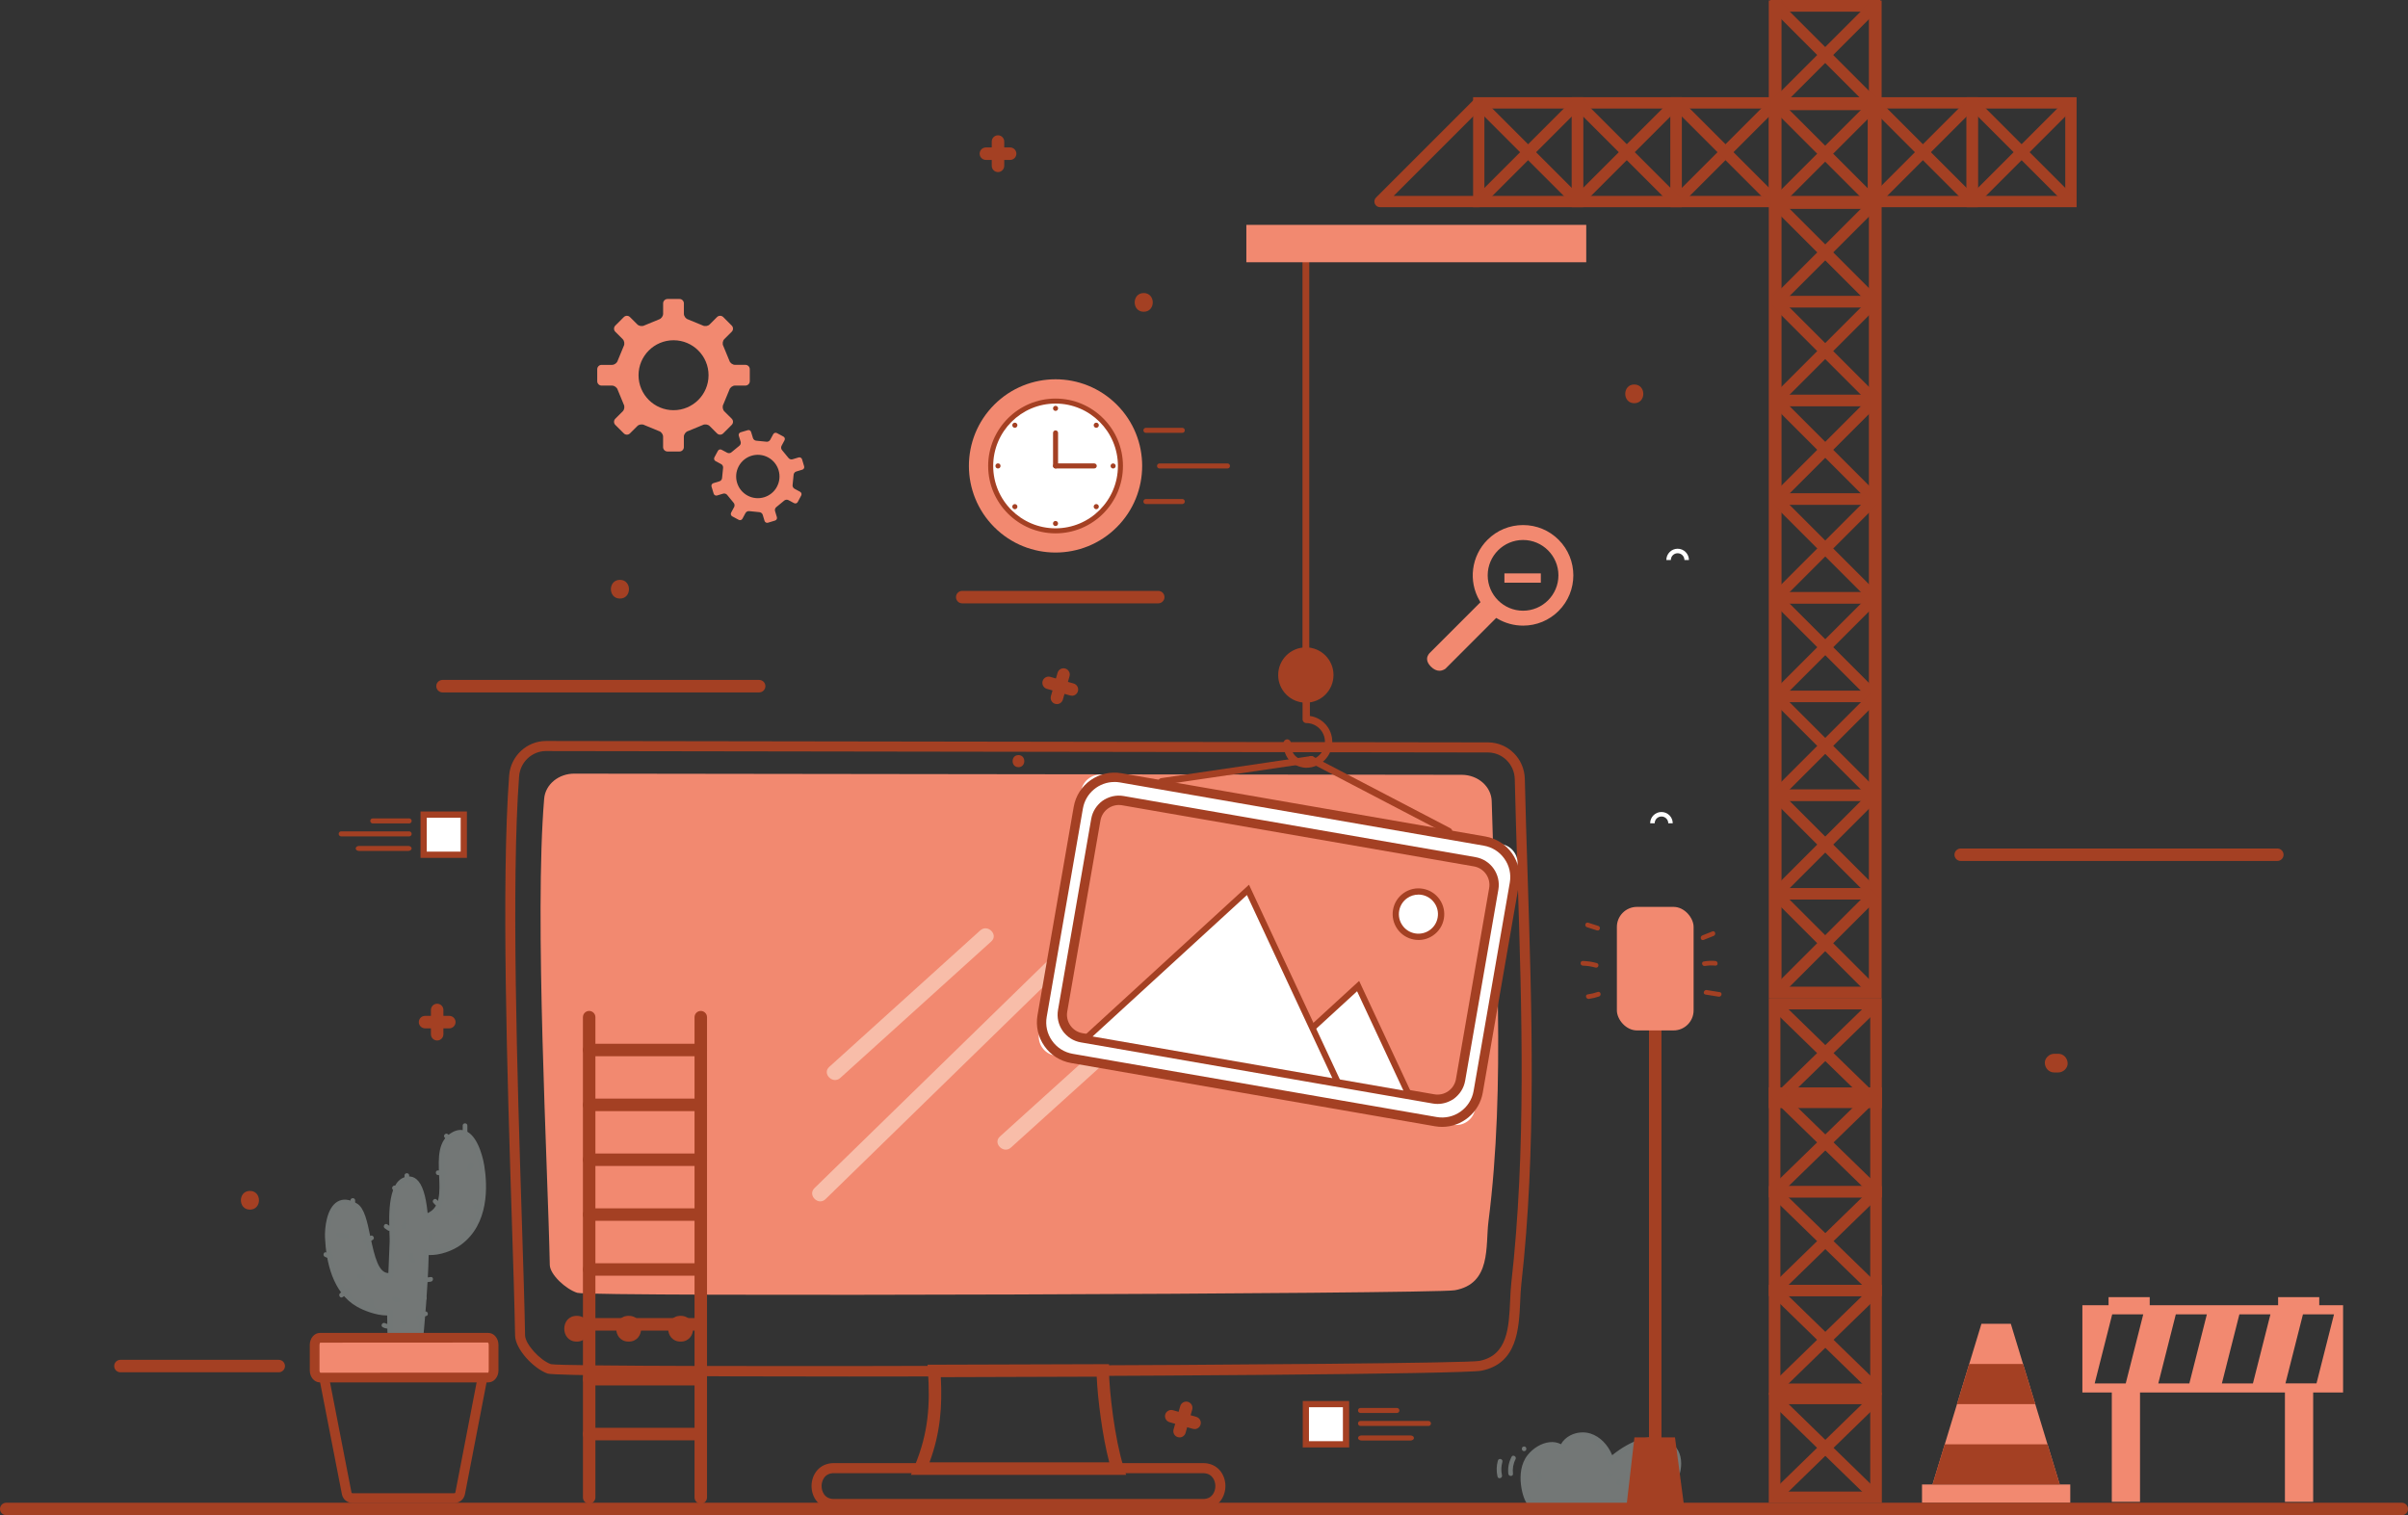 <?xml version="1.0" encoding="UTF-8"?>
<svg id="Layer_1" data-name="Layer 1" xmlns="http://www.w3.org/2000/svg" viewBox="0 0 737.44 464.06">
  <rect x="0" y="0" width="737.44" height="464.06" fill="#333333" stroke="none"/>
  <defs>
    <style>
      .cls-1 {
        fill: #727776;
      }

      .cls-1, .cls-2, .cls-3, .cls-4, .cls-5, .cls-6, .cls-7 {
        stroke-width: 0px;
      }

      .cls-2 {
        fill: #f8bda9;
      }

      .cls-3 {
        fill-rule: evenodd;
      }

      .cls-3, .cls-7 {
        fill: #f28970;
      }

      .cls-4 {
        fill: #fff;
      }

      .cls-5 {
        fill: #737776;
      }

      .cls-6 {
        fill: #a44023;
      }
    </style>
  </defs>
  <g>
    <g>
      <path class="cls-5" d="m493.31,447.29c-.99-3.25-3.27-6.29-6.5-7.33s-7.33.54-8.34,3.78c-2.97-2.48-7.53-.51-9.92,2.54-3.86,4.93-.88,13.01-.23,13.53.7.57,2.58.47,2.58.47l28.92-.16s5.31-.39,7.75-1.36c4.93-1.96,8.28-10.44,5.11-14.7-2.16-2.9-6.43-3.51-9.87-2.41s-6.79,3.25-9.5,5.64"/>
      <path class="cls-1" d="m470.49,461.24c-.73,0-2.04-.1-2.78-.69-1.13-.92-4.02-9.63.08-14.86,1.73-2.2,4.31-3.73,6.75-3.99,1.27-.15,2.46.08,3.5.62.62-1.12,1.6-2.05,2.85-2.7,1.9-.99,4.22-1.2,6.2-.56,2.88.92,5.29,3.35,6.64,6.62,2.82-2.28,5.89-4.02,8.77-4.94,3.45-1.1,8.35-.71,10.93,2.75,1.49,2,1.83,4.94.94,8.09-1.06,3.76-3.6,6.92-6.46,8.06-2.56,1.02-7.82,1.41-8.04,1.43l-28.98.16c-.1,0-.24.01-.42.01Zm4.8-17.67c-.18,0-.36,0-.54.03-1.91.2-4.05,1.49-5.45,3.27-3.39,4.33-.86,11.55-.3,12.28.13.09,1.08.22,1.85.18l28.96-.16s5.12-.38,7.41-1.3c2.3-.91,4.44-3.65,5.33-6.81.73-2.57.5-4.91-.63-6.43-2.02-2.72-5.99-2.98-8.82-2.07-3.01.96-6.26,2.9-9.16,5.45-.24.22-.58.29-.89.2-.31-.09-.56-.33-.65-.64-1.02-3.34-3.22-5.84-5.88-6.7-1.5-.48-3.27-.32-4.74.44-1.2.62-2.05,1.59-2.4,2.71-.1.3-.34.54-.64.63-.3.09-.64.02-.88-.18-.72-.6-1.58-.9-2.57-.9Z"/>
    </g>
    <path class="cls-1" d="m462.9,446.19c-.83,1.61-1.18,3.36-.99,5.16.1.91,1.53.92,1.43,0-.17-1.56.07-3.04.79-4.44.42-.82-.82-1.54-1.24-.72h0Z"/>
    <path class="cls-1" d="m458.72,447.34c-.45,1.62-.48,3.24-.12,4.88.2.9,1.58.52,1.38-.38-.31-1.39-.26-2.75.12-4.12.25-.89-1.13-1.27-1.38-.38h0Z"/>
    <path class="cls-1" d="m466.75,444.44c.92,0,.92-1.43,0-1.43s-.92,1.43,0,1.43h0Z"/>
    <path class="cls-1" d="m470.81,451.36v1.27c0,.92,1.43.92,1.43,0v-1.27c0-.92-1.43-.92-1.43,0h0Z"/>
    <path class="cls-1" d="m495,453.59v.64c0,.92,1.43.92,1.43,0v-.64c0-.92-1.43-.92-1.43,0h0Z"/>
    <path class="cls-1" d="m492.35,451.86l.32.32c.65.65,1.67-.36,1.01-1.01l-.32-.32c-.65-.65-1.67.36-1.01,1.01h0Z"/>
  </g>
  <path class="cls-6" d="m85.36,420.29h-48.48c-1.05,0-1.91-.85-1.91-1.91s.86-1.91,1.91-1.91h48.48c1.05,0,1.91.85,1.91,1.91s-.86,1.91-1.91,1.91Z"/>
  <path class="cls-4" d="m512.28,252.15h-1.38c0-1.15-.93-2.08-2.08-2.08s-2.08.93-2.08,2.08h-1.39c0-1.91,1.55-3.46,3.46-3.46s3.46,1.55,3.46,3.46Z"/>
  <path class="cls-4" d="m517.23,171.52h-1.38c0-1.15-.93-2.08-2.08-2.08s-2.08.93-2.08,2.08h-1.38c0-1.91,1.55-3.46,3.46-3.46s3.46,1.55,3.46,3.46Z"/>
  <path class="cls-6" d="m344.86,451.7h-65.9l1.12-2.65c4.32-10.25,4.77-19.03,4.11-29.05l-.13-2.03,55.56-.17v1.9c.06,6.48,1.81,21.2,4.45,29.51l.79,2.49Zm-60.21-3.82h55.06c-2.12-8.02-3.56-19.6-3.85-26.25l-47.74.15c.45,8.89-.09,16.98-3.47,26.11Z"/>
  <path class="cls-6" d="m260.02,421.59c-50.03,0-90.55-.27-92.33-.91-4.28-1.53-9.88-7.46-9.95-11.67-.16-9.12-.55-21.53-1.01-35.91-1.37-43.34-3.25-102.7-.81-135.55.44-5.98,5.39-10.61,11.3-10.61h.19l288.43.43c6.1.1,10.99,5.03,11.13,11.21.22,9.59.53,19.4.85,29.34,1.32,41.61,2.68,84.64-1.92,125.34-.18,1.6-.26,3.38-.34,5.21-.39,8.54-.87,19.16-11.88,21.33-5.38,1.06-112.12,1.79-193.64,1.79Zm-92.79-191.57c-4.33,0-7.93,3.39-8.26,7.77-2.42,32.69-.55,91.95.82,135.23.46,14.39.85,26.81,1.01,35.95.05,2.66,4.49,7.61,7.92,8.83,6.14,1.25,277.3.33,284.35-1,8.64-1.71,9.03-10.22,9.4-18.46.09-1.91.17-3.75.36-5.42,4.58-40.47,3.22-83.39,1.91-124.89-.31-9.95-.63-19.76-.85-29.36-.1-4.52-3.66-8.13-8.11-8.21l-288.41-.43h-.14Z"/>
  <path class="cls-3" d="m447.76,237.3l-271.75-.36c-4.89-.07-8.99,3.28-9.36,7.66-3.05,36.37,1.11,112.26,1.72,142.8.06,2.98,4.92,7.44,8.42,8.55,4.12,1.3,262.37.32,268.68-.78,11.34-1.98,9.41-13.59,10.36-21.02,5.38-42.01,2.07-87.67,1-128.76-.12-4.45-4.12-8.02-9.07-8.09Z"/>
  <path class="cls-6" d="m368.44,462.15h-113.07c-4.49,0-6.84-3.53-6.84-7.02s2.35-7.03,6.84-7.03h113.07c4.49,0,6.84,3.53,6.84,7.02s-2.35,7.03-6.84,7.03Zm-113.07-10.97c-2.97,0-3.76,2.49-3.76,3.96s.79,3.95,3.76,3.95h113.07c2.97,0,3.76-2.49,3.76-3.95s-.79-3.95-3.76-3.95h-113.07Z"/>
  <g>
    <path class="cls-6" d="m176.62,410.89c5.08,0,5.09-7.89,0-7.89s-5.09,7.89,0,7.89h0Z"/>
    <path class="cls-6" d="m192.53,410.89c5.08,0,5.09-7.89,0-7.89s-5.09,7.89,0,7.89h0Z"/>
    <path class="cls-6" d="m208.44,410.89c5.08,0,5.09-7.89,0-7.89s-5.09,7.89,0,7.89h0Z"/>
  </g>
  <path class="cls-6" d="m311.9,234.96c2.38,0,2.39-3.7,0-3.7s-2.39,3.7,0,3.7h0Z"/>
  <g>
    <polygon class="cls-7" points="630.79 454.65 591.83 454.65 606.81 405.43 615.8 405.43 630.79 454.65"/>
    <rect class="cls-7" x="588.61" y="454.65" width="45.4" height="5.62"/>
    <polygon class="cls-6" points="595.57 442.35 591.83 454.65 630.79 454.65 627.04 442.35 595.57 442.35"/>
    <polygon class="cls-6" points="599.32 430.04 623.3 430.04 619.55 417.74 603.07 417.74 599.32 430.04"/>
  </g>
  <path class="cls-7" d="m646.72,459.96h8.65v-33.48h44.38v33.48h8.65v-33.48h9.16v-26.73h-7.3v-2.47h-12.6v2.47h-39.32v-2.47h-12.6v2.47h-8.02v26.73h9.01v33.48Zm68.03-57.41v.11l-5.33,21.03h-9.51l5.36-21.15h9.48Zm-24.8,21.15h-9.51l5.36-21.15h9.51l-5.36,21.15Zm-19.47,0h-9.51l5.36-21.15h9.51l-5.36,21.15Zm-23.63-21.15h9.51l-5.36,21.15h-9.51l5.36-21.15Z"/>
  <g>
    <path class="cls-7" d="m221.49,132.72l2.59-2.59c.53-.52.53-1.38,0-1.9l-2.26-2.25c-.52-.53-.66-1.48-.3-2.13l1.84-4.46c.21-.71.99-1.3,1.73-1.3h3.19c.74,0,1.34-.6,1.34-1.34v-3.67c0-.74-.6-1.34-1.34-1.34h-3.19c-.74,0-1.52-.58-1.73-1.29l-1.84-4.46c-.36-.65-.22-1.61.3-2.13l2.26-2.25c.53-.53.53-1.38,0-1.9l-2.59-2.6c-.52-.52-1.38-.52-1.9,0l-2.26,2.26c-.52.52-1.48.66-2.13.31l-4.47-1.84c-.71-.21-1.29-.98-1.29-1.73v-3.19c0-.74-.6-1.35-1.34-1.35h-3.67c-.74,0-1.35.61-1.35,1.35v3.19c0,.74-.58,1.52-1.29,1.73l-4.47,1.84c-.65.35-1.61.21-2.13-.31l-2.26-2.25c-.52-.53-1.37-.53-1.89,0l-2.6,2.6c-.53.52-.53,1.37,0,1.9l2.26,2.25c.52.53.66,1.48.31,2.13l-1.84,4.46c-.21.71-.99,1.29-1.73,1.29h-3.2c-.74,0-1.34.6-1.34,1.34v3.67c0,.73.6,1.34,1.34,1.34h3.2c.74,0,1.52.58,1.73,1.3l1.84,4.46c.36.65.22,1.6-.31,2.13l-2.26,2.25c-.53.53-.53,1.38,0,1.9l2.6,2.59c.52.53,1.37.53,1.89,0l2.26-2.25c.52-.52,1.48-.66,2.13-.3l4.46,1.84c.71.2,1.29.98,1.29,1.72v3.2c0,.73.6,1.34,1.35,1.34h3.67c.74,0,1.34-.61,1.34-1.34v-3.2c0-.74.58-1.52,1.29-1.72l4.47-1.84c.65-.36,1.6-.22,2.13.3l2.26,2.25c.52.53,1.37.53,1.9,0Zm-15.22-7.09c-5.92,0-10.72-4.8-10.72-10.71s4.8-10.71,10.72-10.71,10.72,4.8,10.72,10.71-4.8,10.71-10.72,10.71Z"/>
    <path class="cls-7" d="m246.27,142.84l-.65-2.18c-.13-.44-.6-.69-1.04-.56l-1.89.57c-.44.13-1.01-.07-1.26-.46l-1.9-2.31c-.32-.32-.41-.92-.2-1.32l.93-1.74c.22-.41.06-.91-.33-1.13l-2-1.07c-.4-.22-.91-.06-1.13.34l-.94,1.74c-.21.4-.76.66-1.21.56l-2.98-.3c-.45,0-.94-.35-1.07-.79l-.58-1.89c-.13-.44-.6-.69-1.03-.55l-2.18.65c-.45.14-.69.6-.56,1.04l.58,1.89c.13.44-.08,1-.47,1.25l-2.31,1.9c-.32.33-.91.41-1.32.19l-1.75-.93c-.4-.22-.91-.07-1.12.34l-1.08,2c-.21.41-.06.92.34,1.13l1.75.94c.41.21.66.76.57,1.2l-.3,2.98c0,.46-.35.95-.79,1.07l-1.89.58c-.44.13-.69.6-.56,1.04l.66,2.17c.13.44.6.69,1.04.56l1.89-.57c.44-.13,1,.08,1.25.46l1.9,2.31c.32.32.41.92.2,1.32l-.94,1.74c-.21.4-.06.91.34,1.13l2,1.07c.4.22.91.06,1.13-.34l.94-1.75c.21-.41.76-.66,1.21-.57l2.97.3c.46,0,.95.35,1.08.79l.57,1.89c.13.44.6.69,1.04.56l2.18-.66c.44-.13.69-.6.56-1.03l-.57-1.89c-.14-.44.07-1.01.45-1.25l2.31-1.9c.32-.33.92-.41,1.32-.2l1.74.93c.41.22.92.07,1.13-.34l1.07-2c.22-.4.06-.91-.34-1.13l-1.74-.94c-.4-.22-.66-.76-.56-1.2l.3-2.99c0-.45.35-.94.79-1.07l1.89-.57c.44-.13.69-.6.55-1.04Zm-8.33,6.23c-1.73,3.24-5.76,4.45-8.99,2.72-3.23-1.73-4.45-5.76-2.72-8.99,1.73-3.24,5.76-4.45,8.99-2.72,3.23,1.74,4.45,5.76,2.71,8.99Z"/>
  </g>
  <path class="cls-6" d="m354.71,184.79h-60.03c-1.05,0-1.91-.85-1.91-1.91s.86-1.91,1.91-1.91h60.03c1.05,0,1.91.85,1.91,1.91s-.86,1.91-1.91,1.91Z"/>
  <path class="cls-6" d="m232.49,212.06h-96.97c-1.05,0-1.91-.86-1.91-1.91s.86-1.91,1.91-1.91h96.97c1.05,0,1.91.86,1.91,1.91s-.85,1.91-1.91,1.91Z"/>
  <path class="cls-6" d="m697.42,263.69h-96.96c-1.06,0-1.91-.86-1.91-1.91s.85-1.91,1.91-1.91h96.96c1.06,0,1.91.86,1.91,1.91s-.85,1.91-1.91,1.91Z"/>
  <path class="cls-6" d="m735.53,464.06H1.91c-1.05,0-1.91-.85-1.91-1.91s.85-1.91,1.91-1.91h733.63c1.06,0,1.91.85,1.91,1.91s-.85,1.91-1.91,1.91Z"/>
  <g>
    <path class="cls-7" d="m466.43,160.81c-4.11,0-7.98,1.6-10.89,4.51-4.96,4.96-5.95,12.65-2.4,18.69l.25.43-15.59,15.59s-.76.74-.77,1.77c0,.78.39,1.58,1.18,2.37.84.84,1.72,1.26,2.61,1.26,1.07,0,1.83-.62,1.84-.62l15.55-15.56.43.25c2.35,1.38,5.05,2.11,7.8,2.11,4.11,0,7.98-1.6,10.89-4.51,6-6.01,6-15.78,0-21.78-2.91-2.91-6.78-4.51-10.89-4.51Zm0,26.23c-5.97,0-10.83-4.86-10.83-10.83,0-5.97,4.86-10.83,10.83-10.83h0c5.97,0,10.83,4.86,10.83,10.83s-4.86,10.83-10.83,10.83Z"/>
    <path class="cls-7" d="m460.72,178.46h11.15v-2.85h-11.15v2.85Z"/>
  </g>
  <g>
    <path class="cls-6" d="m180.43,460.52c-1.05,0-1.91-.85-1.91-1.91v-147.08c0-1.05.85-1.91,1.91-1.91s1.91.86,1.91,1.91v147.08c0,1.06-.85,1.91-1.91,1.91Z"/>
    <path class="cls-6" d="m214.61,460.52c-1.05,0-1.91-.85-1.91-1.91v-147.08c0-1.05.86-1.91,1.91-1.91s1.91.86,1.91,1.91v147.08c0,1.06-.86,1.91-1.91,1.91Z"/>
    <path class="cls-6" d="m214.61,323.49h-34.18c-1.05,0-1.91-.86-1.91-1.91s.85-1.91,1.91-1.91h34.18c1.05,0,1.91.86,1.91,1.91s-.86,1.91-1.91,1.91Z"/>
    <path class="cls-6" d="m214.61,340.3h-34.18c-1.05,0-1.91-.85-1.91-1.91s.85-1.91,1.91-1.91h34.18c1.05,0,1.91.85,1.91,1.91s-.86,1.91-1.91,1.91Z"/>
    <path class="cls-6" d="m214.61,357.1h-34.18c-1.05,0-1.91-.85-1.91-1.91s.85-1.91,1.91-1.91h34.18c1.05,0,1.91.85,1.91,1.91s-.86,1.91-1.91,1.91Z"/>
    <path class="cls-6" d="m214.61,373.9h-34.18c-1.05,0-1.91-.85-1.91-1.91s.85-1.91,1.91-1.91h34.18c1.05,0,1.91.85,1.91,1.91s-.86,1.91-1.91,1.91Z"/>
    <path class="cls-6" d="m214.61,390.71h-34.18c-1.05,0-1.91-.85-1.91-1.91s.85-1.91,1.91-1.91h34.18c1.05,0,1.91.85,1.91,1.91s-.86,1.91-1.91,1.91Z"/>
    <path class="cls-6" d="m214.61,407.51h-34.18c-1.05,0-1.91-.85-1.91-1.91s.85-1.91,1.91-1.91h34.18c1.05,0,1.91.85,1.91,1.91s-.86,1.91-1.91,1.91Z"/>
    <path class="cls-6" d="m214.61,424.31h-34.18c-1.05,0-1.91-.85-1.91-1.91s.85-1.91,1.91-1.91h34.18c1.05,0,1.91.85,1.91,1.91s-.86,1.91-1.91,1.91Z"/>
    <path class="cls-6" d="m214.61,441.12h-34.18c-1.05,0-1.91-.85-1.91-1.91s.85-1.91,1.91-1.91h34.18c1.05,0,1.91.85,1.91,1.91s-.86,1.91-1.91,1.91Z"/>
  </g>
  <g>
    <path class="cls-6" d="m133.88,318.67c-1.05,0-1.91-.86-1.91-1.91v-7.44c0-1.05.85-1.91,1.91-1.91s1.91.85,1.91,1.91v7.44c0,1.05-.85,1.91-1.91,1.91Z"/>
    <path class="cls-6" d="m137.6,314.95h-7.43c-1.05,0-1.91-.86-1.91-1.91s.86-1.91,1.91-1.91h7.43c1.05,0,1.91.86,1.91,1.91s-.86,1.91-1.91,1.91Z"/>
  </g>
  <g>
    <path class="cls-6" d="m305.63,52.7c-1.05,0-1.91-.85-1.91-1.91v-7.44c0-1.05.85-1.91,1.91-1.91s1.91.85,1.91,1.91v7.44c0,1.05-.85,1.91-1.91,1.91Z"/>
    <path class="cls-6" d="m309.35,48.98h-7.43c-1.05,0-1.91-.86-1.91-1.91s.86-1.91,1.91-1.91h7.43c1.05,0,1.91.86,1.91,1.91s-.86,1.91-1.91,1.91Z"/>
  </g>
  <g>
    <path class="cls-6" d="m365.83,437.68c-.17,0-.35-.02-.52-.07l-7.15-2.04c-1.01-.29-1.6-1.35-1.31-2.36.29-1.01,1.35-1.59,2.36-1.31l7.15,2.04c1.01.29,1.6,1.35,1.31,2.36-.24.84-1,1.39-1.84,1.39Z"/>
    <path class="cls-6" d="m361.23,440.23c-.17,0-.35-.02-.52-.07-1.01-.29-1.6-1.35-1.31-2.36l2.04-7.15c.29-1.01,1.35-1.59,2.36-1.31,1.01.29,1.6,1.35,1.31,2.36l-2.04,7.15c-.24.84-1,1.39-1.84,1.39Z"/>
  </g>
  <g>
    <path class="cls-6" d="m328.27,213.08c-.17,0-.35-.02-.52-.07l-7.15-2.04c-1.01-.29-1.6-1.35-1.31-2.36.29-1.01,1.34-1.6,2.36-1.31l7.15,2.04c1.01.29,1.6,1.35,1.31,2.36-.24.84-1,1.39-1.84,1.39Z"/>
    <path class="cls-6" d="m323.67,215.64c-.17,0-.35-.02-.53-.07-1.01-.29-1.6-1.35-1.31-2.36l2.04-7.15c.29-1.01,1.34-1.6,2.36-1.31,1.01.29,1.6,1.35,1.31,2.36l-2.04,7.15c-.24.84-1,1.39-1.83,1.39Z"/>
  </g>
  <g>
    <circle class="cls-7" cx="323.26" cy="142.7" r="26.53" transform="translate(-6.23 270.37) rotate(-45)"/>
    <g>
      <circle class="cls-4" cx="323.26" cy="142.7" r="19.87"/>
      <path class="cls-6" d="m323.26,163.35c-11.38,0-20.64-9.26-20.64-20.64s9.26-20.64,20.64-20.64,20.64,9.26,20.64,20.64-9.26,20.64-20.64,20.64Zm0-39.75c-10.53,0-19.1,8.57-19.1,19.11s8.57,19.1,19.1,19.1,19.1-8.57,19.1-19.1-8.57-19.11-19.1-19.11Z"/>
    </g>
    <g>
      <path class="cls-6" d="m323.26,143.47c-.42,0-.77-.34-.77-.77v-10.12c0-.42.34-.77.77-.77s.77.34.77.77v10.12c0,.42-.34.77-.77.77Z"/>
      <path class="cls-6" d="m335.11,143.47h-11.86c-.42,0-.77-.34-.77-.77s.34-.77.77-.77h11.86c.42,0,.77.34.77.77s-.34.77-.77.77Z"/>
    </g>
    <g>
      <path class="cls-6" d="m324.04,125.07c0,.43-.35.78-.78.78s-.78-.35-.78-.78.35-.78.78-.78.78.35.78.78Z"/>
      <path class="cls-6" d="m336.28,130.79c-.31.31-.8.31-1.11,0-.31-.31-.31-.8,0-1.11.31-.31.8-.31,1.11,0,.31.31.31.8,0,1.11Z"/>
      <path class="cls-6" d="m340.89,143.49c-.43,0-.78-.35-.78-.78s.35-.78.78-.78.78.35.78.78-.35.78-.78.78Z"/>
      <path class="cls-6" d="m335.17,155.72c-.31-.31-.31-.8,0-1.11s.8-.31,1.11,0c.31.31.31.8,0,1.11-.31.31-.8.31-1.11,0Z"/>
      <path class="cls-6" d="m322.47,160.33c0-.43.35-.78.78-.78s.78.35.78.78-.35.78-.78.78-.78-.35-.78-.78Z"/>
      <path class="cls-6" d="m310.24,154.62c.31-.31.8-.31,1.11,0s.31.8,0,1.11-.8.31-1.11,0c-.31-.31-.31-.8,0-1.11Z"/>
      <circle class="cls-6" cx="305.63" cy="142.7" r=".78"/>
      <path class="cls-6" d="m311.35,129.68c.31.31.31.8,0,1.11-.31.31-.8.31-1.11,0s-.31-.8,0-1.11.8-.31,1.11,0Z"/>
    </g>
    <g>
      <path class="cls-6" d="m362.07,132.57h-11.14c-.43,0-.77-.34-.77-.77s.34-.77.77-.77h11.14c.43,0,.77.34.77.77s-.34.77-.77.77Z"/>
      <path class="cls-6" d="m362.07,154.37h-11.14c-.43,0-.77-.34-.77-.77s.34-.77.77-.77h11.14c.43,0,.77.34.77.77s-.34.77-.77.77Z"/>
      <path class="cls-6" d="m375.91,143.48h-20.81c-.43,0-.77-.34-.77-.77s.34-.77.77-.77h20.81c.43,0,.77.34.77.77s-.34.77-.77.77Z"/>
    </g>
  </g>
  <g>
    <g>
      <rect class="cls-4" x="399.91" y="430.04" width="12.3" height="12.3"/>
      <path class="cls-6" d="m413.17,443.3h-14.21v-14.21h14.21v14.21Zm-12.31-1.91h10.4v-10.4h-10.4v10.4Z"/>
    </g>
    <g>
      <path class="cls-6" d="m427.79,432.75h-11.14c-.42,0-.77-.34-.77-.77s.34-.77.77-.77h11.14c.42,0,.77.34.77.77s-.34.77-.77.77Z"/>
      <path class="cls-6" d="m431.98,441.18h-15.05c-.57,0-1.04-.34-1.04-.77s.46-.77,1.04-.77h15.05c.57,0,1.04.34,1.04.77s-.46.77-1.04.77Z"/>
      <path class="cls-6" d="m437.46,436.73h-20.81c-.42,0-.77-.34-.77-.77s.34-.77.77-.77h20.81c.42,0,.77.34.77.77s-.34.77-.77.77Z"/>
    </g>
  </g>
  <g>
    <g>
      <rect class="cls-4" x="129.73" y="249.48" width="12.3" height="12.3" transform="translate(271.77 511.27) rotate(180)"/>
      <path class="cls-6" d="m142.99,262.74h-14.21v-14.21h14.21v14.21Zm-12.3-1.91h10.39v-10.39h-10.39v10.39Z"/>
    </g>
    <g>
      <path class="cls-6" d="m114.16,252.19h11.14c.43,0,.77-.34.77-.77s-.34-.77-.77-.77h-11.14c-.43,0-.77.34-.77.77s.34.77.77.77Z"/>
      <path class="cls-6" d="m109.97,260.62h15.05c.57,0,1.04-.34,1.04-.77s-.46-.77-1.04-.77h-15.05c-.57,0-1.04.34-1.04.77s.46.77,1.04.77Z"/>
      <path class="cls-6" d="m104.49,256.16h20.81c.43,0,.77-.34.77-.77s-.34-.77-.77-.77h-20.81c-.43,0-.77.34-.77.77s.34.77.77.77Z"/>
    </g>
  </g>
  <g>
    <rect class="cls-6" x="505" y="295.72" width="3.82" height="164.24"/>
    <rect class="cls-7" x="495.16" y="277.75" width="23.5" height="37.84" rx="6.15" ry="6.15"/>
    <path class="cls-6" d="m522.29,304.6c1.34.22,2.69.43,4.03.65.9.14,1.29-1.24.38-1.38-1.34-.22-2.69-.43-4.03-.65-.9-.14-1.29,1.24-.38,1.38h0Z"/>
    <path class="cls-6" d="m522.15,295.85c1.05-.19,2.1-.21,3.17-.11.92.09.91-1.35,0-1.43-1.2-.11-2.36-.05-3.55.16-.91.16-.52,1.54.38,1.38h0Z"/>
    <path class="cls-6" d="m521.71,287.87c1.03-.41,2.06-.82,3.09-1.23.85-.34.48-1.72-.38-1.38-1.03.41-2.06.82-3.09,1.23-.85.34-.48,1.72.38,1.38h0Z"/>
    <path class="cls-6" d="m486.6,305.93c1.06-.15,2.08-.39,3.09-.74.87-.3.49-1.68-.38-1.38-1.01.35-2.03.59-3.09.74-.91.13-.52,1.51.38,1.38h0Z"/>
    <path class="cls-6" d="m484.74,295.75c1.33.04,2.61.23,3.89.59.89.25,1.27-1.13.38-1.38-1.4-.39-2.82-.61-4.27-.65-.92-.03-.92,1.41,0,1.43h0Z"/>
    <path class="cls-6" d="m485.99,283.97c1.03.33,2.06.66,3.09.99.88.28,1.26-1.1.38-1.38-1.03-.33-2.06-.66-3.09-.99-.88-.28-1.26,1.1-.38,1.38h0Z"/>
    <polygon class="cls-6" points="498 462.19 500.54 440.23 512.96 440.23 515.82 461.87 498 462.19"/>
  </g>
  <g>
    <g>
      <g>
        <path class="cls-5" d="m147.51,357.09c-.56-3.49-3.04-12.5-8.48-9.65-8.8,4.61,1.81,22.13-8.79,25.22-.57-6.98-2.07-11.79-5.22-11.51-6.5.59-4.77,15.72-4.88,19.12-.11,3.39-.27,6.87-.43,10.38-7.65,1.37-6.14-18.58-10.79-21.34-7.24-4.29-8.77,5.27-8.57,9.69.34,7.52,2.36,16.51,9.42,20.5,2.33,1.32,6.43,2.8,9.63,2.53-.03,6.01.22,11.99,1.22,17.69.01.06.11.06.12,0,0,0,0,0,0-.01l4.29.23s0,.05,0,.08c-.04,1.89,2.9,1.89,2.93,0,.05-3.63,2.28-21.44,2.55-36.53,3.42.51,7.73-1.08,10.19-2.89,7.3-5.36,8.16-15.22,6.82-23.51Z"/>
        <path class="cls-1" d="m126.46,422.25c-.43,0-.86-.11-1.24-.33-.46-.28-.78-.7-.93-1.2l-3.16-.17-1.15.04-.18-.72c-.84-4.84-1.24-10.26-1.23-16.98-3.52,0-7.38-1.63-9.21-2.67-7.53-4.26-9.5-13.87-9.83-21.18-.13-2.94.49-9.02,3.78-11,1.67-1,3.7-.81,6.02.57,2.25,1.33,3.11,5.43,4.1,10.17,1.34,6.42,2.55,11.05,5.5,11.12l.07-1.58c.12-2.73.24-5.43.33-8.08.02-.52-.01-1.32-.05-2.3-.21-5.95-.59-17.04,5.67-17.61.97-.09,1.85.19,2.61.84,1.74,1.47,2.86,4.86,3.4,10.36,3.95-1.76,3.75-6.34,3.51-11.59-.24-5.3-.48-10.79,4.18-13.23,1.51-.79,2.96-.86,4.29-.19,3.89,1.94,5.22,9.56,5.36,10.42h0c1.03,6.36,1.47,17.98-7.14,24.3-2.4,1.76-6.44,3.31-9.88,3.13-.22,9.86-1.23,20.71-1.91,27.96-.34,3.64-.61,6.51-.62,7.69-.01.83-.42,1.53-1.12,1.92-.36.2-.77.3-1.19.3Zm-5.16-3.32l4.56.25-.02.79c-.01.38.13.5.23.56.22.13.56.14.79,0,.19-.1.28-.27.28-.52.02-1.24.27-4,.63-7.81.69-7.45,1.74-18.7,1.92-28.72l.02-.93.92.14c3.16.47,7.3-1.06,9.59-2.74,7.91-5.8,7.47-16.73,6.5-22.73h0c-.42-2.63-1.91-7.94-4.48-9.23-.85-.43-1.77-.37-2.81.17-3.75,1.97-3.54,6.71-3.32,11.72.25,5.52.52,11.77-5.63,13.56l-.96.28-.08-.99c-.57-6.96-1.9-9.44-2.92-10.3-.43-.36-.88-.51-1.42-.46-4.72.43-4.36,10.9-4.19,15.93.04,1.02.06,1.86.05,2.4-.08,2.65-.2,5.36-.33,8.1l-.13,2.94-.64.11c-5.24.94-6.71-6.11-8.01-12.34-.84-4-1.7-8.14-3.34-9.11-1.77-1.05-3.24-1.24-4.36-.57-2.42,1.45-3.12,6.62-2.99,9.53.31,6.9,2.13,15.94,9.01,19.83,2.38,1.34,6.26,2.67,9.16,2.43l.89-.07v.89c-.04,6.71.31,12.1,1.09,16.89Z"/>
      </g>
      <path class="cls-6" d="m139.09,460.31h-31.09c-1.66,0-2.98-1.08-3.3-2.7l-7.06-36.23,2.93-.57,7.06,36.24c.05.28.29.28.37.28h31.09c.08,0,.31,0,.37-.28l7-36.24,2.93.57-7,36.24c-.31,1.61-1.64,2.7-3.3,2.7Z"/>
      <g>
        <g>
          <path class="cls-7" d="m97.96,409.72h51.6c.88,0,1.6.97,1.6,2.16v7.84c0,1.19-.72,2.16-1.6,2.16h-51.6c-.88,0-1.6-.97-1.6-2.16v-7.84c0-1.19.72-2.16,1.6-2.16Z"/>
          <path class="cls-6" d="m149.56,422.7h-51.6c-1.33,0-2.41-1.34-2.41-2.98v-7.85c0-1.64,1.08-2.98,2.41-2.98h51.6c1.33,0,2.41,1.34,2.41,2.98v7.85c0,1.64-1.08,2.98-2.41,2.98Zm-51.6-12.17c-.37,0-.79.58-.79,1.35v7.85c0,.77.42,1.35.79,1.35h51.6c.37,0,.79-.58.79-1.35v-7.85c0-.77-.42-1.35-.79-1.35h-51.6Z"/>
        </g>
        <g>
          <path class="cls-7" d="m149.56,422.57h-51.6c-1.26,0-2.28-1.27-2.28-2.84v-7.84c0-1.57,1.02-2.84,2.28-2.84h51.6c1.26,0,2.28,1.28,2.28,2.84v7.84c0,1.57-1.02,2.84-2.28,2.84Zm-51.6-12.17c-.43,0-.92.61-.92,1.48v7.84c0,.87.48,1.48.92,1.48h51.6c.44,0,.92-.61.92-1.48v-7.84c0-.87-.48-1.48-.92-1.48h-51.6Z"/>
          <path class="cls-6" d="m149.56,423.38h-51.6c-1.7,0-3.09-1.64-3.09-3.65v-7.84c0-2.02,1.39-3.66,3.09-3.66h51.6c1.7,0,3.09,1.64,3.09,3.66v7.84c0,2.01-1.39,3.65-3.09,3.65Zm-51.51-12.17c-.07.08-.2.31-.2.67v7.84c0,.42.17.66.23.7l51.48-.03c-.06-.01.11-.25.11-.67v-7.84c0-.42-.17-.66-.23-.7l-51.39.03Z"/>
        </g>
      </g>
    </g>
    <path class="cls-1" d="m103.58,378.91c.85.11,1.7.22,2.55.33.91.12.9-1.32,0-1.43-.85-.11-1.7-.22-2.55-.33-.91-.12-.9,1.32,0,1.43h0Z"/>
    <path class="cls-1" d="m107.33,367.65v1.27c0,.92,1.43.92,1.43,0v-1.27c0-.92-1.43-.92-1.43,0h0Z"/>
    <path class="cls-1" d="m112.28,380.78c.62-.35,1.24-.69,1.86-1.04.81-.45.08-1.69-.72-1.24-.62.35-1.24.69-1.86,1.04-.81.45-.08,1.69.72,1.24h0Z"/>
    <path class="cls-1" d="m104.93,397.26c.75-.52,1.5-1.05,2.24-1.57.75-.52.03-1.77-.72-1.24-.75.52-1.5,1.05-2.24,1.57-.75.52-.03,1.77.72,1.24h0Z"/>
    <path class="cls-1" d="m99.56,384.95c.53.21,1.06.42,1.6.63.86.34,1.23-1.05.38-1.38-.53-.21-1.06-.42-1.6-.63-.86-.34-1.23,1.05-.38,1.38h0Z"/>
    <path class="cls-1" d="m109.96,391.6c.34.02.54.19.75.44.59.71,1.6-.31,1.01-1.01-.46-.56-1.06-.81-1.77-.86-.92-.07-.92,1.37,0,1.43h0Z"/>
    <path class="cls-1" d="m113.1,398.33c-.16,1-.04,1.86.35,2.79.36.85,1.59.12,1.24-.72-.23-.55-.3-1.1-.21-1.69.14-.9-1.24-1.29-1.38-.38h0Z"/>
    <path class="cls-1" d="m120.58,398.6l1.27.34c.89.24,1.27-1.14.38-1.38-.42-.11-.85-.23-1.27-.34-.89-.24-1.27,1.14-.38,1.38h0Z"/>
    <path class="cls-1" d="m125.15,384.52c-.07.81.23,1.56.86,2.08.7.59,1.72-.42,1.01-1.01-.37-.31-.48-.6-.44-1.07.08-.92-1.35-.91-1.43,0h0Z"/>
    <path class="cls-1" d="m123.34,374.28c-.42.57-.49,1.15-.37,1.83.16.91,1.54.52,1.38-.38-.05-.29.03-.53.23-.72.55-.74-.7-1.46-1.24-.72h0Z"/>
    <path class="cls-1" d="m131.2,378.47v1.27c0,.92,1.43.92,1.43,0v-1.27c0-.92-1.43-.92-1.43,0h0Z"/>
    <path class="cls-1" d="m117.87,376.22c.32.21.64.42.95.64.77.51,1.49-.73.72-1.24-.32-.21-.64-.42-.95-.64-.77-.51-1.49.73-.72,1.24h0Z"/>
    <path class="cls-1" d="m120.27,364.34c.28.32.41.66.45,1.08.07.91,1.5.92,1.43,0-.06-.82-.33-1.47-.87-2.09-.6-.7-1.61.32-1.01,1.01h0Z"/>
    <path class="cls-1" d="m123.88,360.01v1.91c0,.92,1.43.92,1.43,0v-1.91c0-.92-1.43-.92-1.43,0h0Z"/>
    <path class="cls-1" d="m132.74,368.42c.21.22.41.43.62.65.64.67,1.65-.34,1.01-1.01-.21-.22-.41-.43-.62-.65-.64-.67-1.65.34-1.01,1.01h0Z"/>
    <path class="cls-1" d="m134.16,359.89c.63.04,1.27.07,1.9.11.92.05.92-1.38,0-1.43-.63-.04-1.27-.07-1.9-.11-.92-.05-.92,1.38,0,1.43h0Z"/>
    <path class="cls-1" d="m136.19,348.42c.42.42.85.85,1.27,1.27.65.65,1.67-.36,1.01-1.01-.42-.42-.85-.85-1.27-1.27-.65-.65-1.67.36-1.01,1.01h0Z"/>
    <path class="cls-1" d="m141.7,344.73v2.23c0,.92,1.43.92,1.43,0v-2.23c0-.92-1.43-.92-1.43,0h0Z"/>
    <path class="cls-1" d="m144.3,358.14c.21-.32.42-.64.63-.96.51-.77-.73-1.49-1.24-.72-.21.32-.42.64-.63.96-.51.77.73,1.49,1.24.72h0Z"/>
    <path class="cls-1" d="m139.45,372.2c.53-.21,1.07-.41,1.6-.62.85-.33.48-1.72-.38-1.38-.53.21-1.06.41-1.6.62-.85.33-.48,1.72.38,1.38h0Z"/>
    <path class="cls-1" d="m145.78,370.2c.53-.11,1.06-.22,1.59-.33.9-.19.52-1.57-.38-1.38-.53.11-1.06.22-1.59.33-.9.19-.52,1.57.38,1.38h0Z"/>
    <path class="cls-1" d="m141.7,376.88v.32c0,.92,1.43.92,1.43,0v-.32c0-.92-1.43-.92-1.43,0h0Z"/>
    <path class="cls-1" d="m129.41,398.81c.32-.21.64-.42.95-.64.76-.51.05-1.75-.72-1.24-.32.21-.64.42-.95.64-.76.51-.05,1.75.72,1.24h0Z"/>
    <path class="cls-1" d="m128.57,404.09c.57-.55,1.18-.86,1.95-1.04.9-.21.52-1.59-.38-1.38-1,.23-1.84.71-2.58,1.41-.67.64.35,1.65,1.01,1.01h0Z"/>
    <path class="cls-1" d="m122.67,404.95c.11.21.22.42.32.63.42.82,1.65.1,1.24-.72-.11-.21-.22-.42-.32-.63-.42-.82-1.65-.1-1.24.72h0Z"/>
    <path class="cls-1" d="m117.22,406.49c.8.42,1.59.52,2.47.34.9-.18.52-1.56-.38-1.38-.5.1-.92.04-1.37-.2-.82-.42-1.54.81-.72,1.24h0Z"/>
    <path class="cls-1" d="m129.06,392.9c.95-.12,1.91-.24,2.86-.36.9-.11.91-1.55,0-1.43-.95.12-1.91.24-2.86.36-.9.11-.91,1.55,0,1.43h0Z"/>
  </g>
  <g>
    <path class="cls-2" d="m257.33,330.14c15.42-13.94,30.83-27.87,46.25-41.81,2.28-2.06-1.1-5.43-3.38-3.38-15.42,13.94-30.83,27.87-46.25,41.81-2.28,2.06,1.1,5.43,3.38,3.38h0Z"/>
    <path class="cls-2" d="m309.6,351.46c15.42-13.94,30.83-27.87,46.25-41.81,2.28-2.06-1.1-5.43-3.38-3.38-15.42,13.94-30.83,27.87-46.25,41.81-2.28,2.06,1.1,5.43,3.38,3.38h0Z"/>
    <path class="cls-2" d="m252.81,367.26c32.31-31.51,64.62-63.01,96.93-94.52,2.2-2.15-1.17-5.52-3.38-3.38-32.31,31.51-64.62,63.01-96.93,94.52-2.2,2.15,1.17,5.52,3.38,3.38h0Z"/>
  </g>
  <g>
    <g>
      <rect class="cls-6" x="398.88" y="73.35" width="2.08" height="133.39"/>
      <path class="cls-6" d="m408.38,206.74c0,4.68-3.79,8.47-8.47,8.47s-8.47-3.79-8.47-8.47,3.79-8.47,8.47-8.47,8.47,3.79,8.47,8.47Z"/>
      <path class="cls-6" d="m400.03,235.15c-.14,0-2.9-.03-4.92-2.04-1.35-1.34-2.03-3.21-2.03-5.55,0-.62.5-1.12,1.12-1.12s1.12.5,1.12,1.12c0,1.72.46,3.05,1.37,3.96,1.35,1.35,3.32,1.39,3.34,1.39,3.16,0,5.73-2.57,5.73-5.73s-2.57-5.73-5.73-5.73c-.62,0-1.12-.5-1.12-1.12v-6.23c0-.62.5-1.12,1.12-1.12s1.12.5,1.12,1.12v5.18c3.87.55,6.85,3.88,6.85,7.89,0,4.39-3.58,7.97-7.97,7.97h0Z"/>
    </g>
    <g>
      <path class="cls-6" d="m355.57,240.37c-.43-.07-.78-.42-.85-.87-.08-.57.31-1.1.88-1.18l45.83-6.75c.57-.09,1.1.31,1.18.88.08.57-.31,1.1-.88,1.18l-45.83,6.75c-.11.02-.22.01-.33,0Z"/>
      <path class="cls-6" d="m443.54,255.62c-.1-.02-.21-.05-.3-.1l-42.14-22c-.51-.27-.71-.89-.44-1.4.27-.51.89-.71,1.4-.44l42.14,22c.51.27.71.89.44,1.4-.21.41-.67.62-1.1.54Z"/>
      <g>
        <path class="cls-4" d="m329.55,247.28h123.8c3.24,0,5.87,2.63,5.87,5.87v75.48c0,3.24-2.63,5.87-5.87,5.87h-123.8c-3.24,0-5.87-2.63-5.87-5.87v-75.48c0-3.24,2.63-5.87,5.87-5.87Z" transform="translate(55.58 -62.72) rotate(9.86)"/>
        <path class="cls-6" d="m441.64,345.13c-.72,0-1.44-.06-2.17-.19l-111.45-19.37c-3.33-.58-6.23-2.42-8.17-5.18-1.94-2.76-2.69-6.11-2.12-9.44l11.09-63.84c1.19-6.87,7.75-11.48,14.62-10.29l111.45,19.37c3.33.58,6.23,2.42,8.17,5.18,1.94,2.76,2.69,6.11,2.12,9.44l-11.09,63.84c-1.07,6.14-6.42,10.48-12.45,10.48Zm-100.37-105.63c-4.66,0-8.8,3.36-9.63,8.1l-11.09,63.84c-.45,2.57.13,5.17,1.64,7.3,1.5,2.14,3.75,3.56,6.32,4.01l111.46,19.36c5.3.93,10.38-2.65,11.31-7.96l11.09-63.84c.45-2.57-.13-5.17-1.64-7.3-1.5-2.14-3.75-3.56-6.32-4.01l-111.46-19.37c-.56-.1-1.12-.14-1.68-.14Z"/>
      </g>
      <g>
        <rect class="cls-7" x="329.61" y="254.03" width="123.68" height="73.71" rx="3.75" ry="3.75" transform="translate(55.58 -62.72) rotate(9.86)"/>
        <path class="cls-6" d="m440.25,338.1c-.49,0-.99-.04-1.49-.13l-107.75-18.72c-2.26-.39-4.23-1.64-5.56-3.52-1.32-1.88-1.83-4.16-1.44-6.42l10.17-58.51c.81-4.67,5.26-7.81,9.94-7l107.75,18.72c4.67.81,7.81,5.27,7,9.94l-10.17,58.51c-.39,2.26-1.64,4.24-3.52,5.56-1.46,1.03-3.17,1.57-4.93,1.57Zm-1-2.95c1.51.26,3.03-.08,4.28-.96,1.25-.88,2.09-2.2,2.35-3.7l10.17-58.51c.54-3.11-1.55-6.08-4.66-6.63l-107.75-18.72c-3.11-.54-6.08,1.55-6.63,4.66l-10.17,58.51c-.26,1.51.08,3.03.96,4.28.88,1.25,2.2,2.09,3.7,2.35l107.74,18.72Z"/>
      </g>
      <g>
        <polygon class="cls-4" points="387.91 327.68 415.92 302.01 431.42 335.24 387.91 327.68"/>
        <path class="cls-6" d="m433.06,336.49l-47.23-8.21,30.4-27.86,16.83,36.07Zm-43.07-9.42l39.79,6.92-14.18-30.4-25.62,23.48Z"/>
      </g>
      <g>
        <polygon class="cls-4" points="332.52 318.06 382.18 272.54 409.67 331.46 332.52 318.06"/>
        <path class="cls-6" d="m411.31,332.71l-80.86-14.05,52.05-47.7,28.81,61.75Zm-76.71-15.27l73.43,12.76-26.16-56.08-47.27,43.32Z"/>
      </g>
      <g>
        <path class="cls-4" d="m441.23,281.17c-.66,3.78-4.25,6.31-8.03,5.65-3.78-.66-6.31-4.25-5.65-8.03s4.25-6.31,8.03-5.65c3.78.66,6.31,4.25,5.65,8.03Z"/>
        <path class="cls-6" d="m434.41,287.88c-.45,0-.91-.04-1.37-.12-4.29-.75-7.17-4.84-6.43-9.13.36-2.08,1.51-3.89,3.24-5.11,1.72-1.21,3.82-1.69,5.9-1.32,2.08.36,3.89,1.51,5.11,3.24,1.21,1.73,1.68,3.82,1.32,5.9-.36,2.08-1.51,3.89-3.24,5.11-1.34.95-2.92,1.44-4.53,1.44Zm-.03-13.89c-1.22,0-2.42.37-3.44,1.09-1.31.92-2.18,2.3-2.45,3.87-.27,1.58.08,3.16,1,4.47.92,1.31,2.3,2.18,3.87,2.45,1.57.27,3.16-.08,4.47-1,1.31-.92,2.18-2.3,2.45-3.87h0c.57-3.25-1.62-6.36-4.88-6.93-.34-.06-.69-.09-1.04-.09Z"/>
      </g>
    </g>
    <rect class="cls-7" x="381.69" y="68.87" width="104.09" height="11.45"/>
    <g>
      <g>
        <g>
          <g>
            <path class="cls-6" d="m576.24,305.68h-34.56V.15h34.56v305.53Zm-31.14-3.42h27.72V3.57h-27.72v298.7Z"/>
            <g>
              <path class="cls-6" d="m575.81,33.69h-33.69V0h33.69v33.69Zm-30.23-3.46h26.76V3.46h-26.76v26.76Z"/>
              <rect class="cls-6" x="557.23" y="-4.53" width="3.46" height="42.75" transform="translate(151.8 400.18) rotate(-45)"/>
              <rect class="cls-6" x="537.59" y="15.11" width="42.75" height="3.46" transform="translate(151.81 400.18) rotate(-45)"/>
            </g>
            <g>
              <path class="cls-6" d="m575.81,63.91h-33.69V30.23h33.69v33.69Zm-30.23-3.46h26.76v-26.76h-26.76v26.76Z"/>
              <rect class="cls-6" x="557.23" y="25.7" width="3.46" height="42.75" transform="translate(130.43 409.03) rotate(-45)"/>
              <rect class="cls-6" x="537.59" y="45.34" width="42.75" height="3.46" transform="translate(130.43 409.03) rotate(-45)"/>
            </g>
            <g>
              <path class="cls-6" d="m575.81,94.14h-33.69v-33.69h33.69v33.69Zm-30.23-3.46h26.76v-26.76h-26.76v26.76Z"/>
              <rect class="cls-6" x="557.23" y="55.92" width="3.46" height="42.75" transform="translate(109.06 417.88) rotate(-45)"/>
              <rect class="cls-6" x="537.59" y="75.56" width="42.75" height="3.46" transform="translate(109.07 417.9) rotate(-45)"/>
            </g>
            <g>
              <path class="cls-6" d="m575.81,124.37h-33.69v-33.69h33.69v33.69Zm-30.23-3.46h26.76v-26.76h-26.76v26.76Z"/>
              <rect class="cls-6" x="557.23" y="86.15" width="3.46" height="42.75" transform="translate(87.69 426.74) rotate(-45)"/>
              <rect class="cls-6" x="537.59" y="105.79" width="42.75" height="3.46" transform="translate(87.69 426.74) rotate(-45)"/>
            </g>
            <g>
              <path class="cls-6" d="m575.81,154.59h-33.69v-33.69h33.69v33.69Zm-30.23-3.46h26.76v-26.76h-26.76v26.76Z"/>
              <rect class="cls-6" x="557.23" y="116.37" width="3.46" height="42.75" transform="translate(66.31 435.59) rotate(-45)"/>
              <rect class="cls-6" x="537.59" y="136.02" width="42.75" height="3.46" transform="translate(66.32 435.61) rotate(-45)"/>
            </g>
            <g>
              <path class="cls-6" d="m575.81,184.82h-33.69v-33.69h33.69v33.69Zm-30.23-3.46h26.76v-26.76h-26.76v26.76Z"/>
              <rect class="cls-6" x="557.23" y="146.6" width="3.46" height="42.75" transform="translate(44.94 444.44) rotate(-45)"/>
              <rect class="cls-6" x="537.59" y="166.24" width="42.75" height="3.46" transform="translate(44.95 444.46) rotate(-45)"/>
            </g>
            <g>
              <path class="cls-6" d="m575.81,215.04h-33.69v-33.69h33.69v33.69Zm-30.23-3.46h26.76v-26.76h-26.76v26.76Z"/>
              <rect class="cls-6" x="557.23" y="176.83" width="3.46" height="42.75" transform="translate(23.57 453.3) rotate(-45)"/>
              <rect class="cls-6" x="537.59" y="196.47" width="42.75" height="3.46" transform="translate(23.58 453.32) rotate(-45)"/>
            </g>
            <g>
              <path class="cls-6" d="m575.81,245.27h-33.69v-33.69h33.69v33.69Zm-30.23-3.46h26.76v-26.76h-26.76v26.76Z"/>
              <rect class="cls-6" x="557.23" y="207.05" width="3.46" height="42.75" transform="translate(2.19 462.15) rotate(-45)"/>
              <rect class="cls-6" x="537.59" y="226.69" width="42.75" height="3.46" transform="translate(2.2 462.17) rotate(-45)"/>
            </g>
            <g>
              <path class="cls-6" d="m575.81,275.5h-33.69v-33.69h33.69v33.69Zm-30.23-3.46h26.76v-26.76h-26.76v26.76Z"/>
              <rect class="cls-6" x="557.23" y="237.28" width="3.46" height="42.75" transform="translate(-19.18 471) rotate(-45)"/>
              <rect class="cls-6" x="537.59" y="256.92" width="42.75" height="3.46" transform="translate(-19.17 471.02) rotate(-45)"/>
            </g>
            <g>
              <path class="cls-6" d="m575.81,305.72h-33.69v-33.69h33.69v33.69Zm-30.23-3.46h26.76v-26.76h-26.76v26.76Z"/>
              <rect class="cls-6" x="557.23" y="267.5" width="3.46" height="42.75" transform="translate(-40.55 479.85) rotate(-45)"/>
              <rect class="cls-6" x="537.59" y="287.15" width="42.75" height="3.46" transform="translate(-40.59 479.74) rotate(-44.99)"/>
            </g>
          </g>
          <g>
            <g>
              <path class="cls-6" d="m635.95,63.46h-33.69V29.77h33.69v33.69Zm-30.23-3.46h26.76v-26.76h-26.76v26.76Z"/>
              <rect class="cls-6" x="597.73" y="44.88" width="42.75" height="3.46" transform="translate(148.45 451.51) rotate(-45.01)"/>
              <rect class="cls-6" x="617.37" y="25.24" width="3.46" height="42.75" transform="translate(148.37 451.42) rotate(-45)"/>
            </g>
            <g>
              <path class="cls-6" d="m605.72,63.46h-33.69V29.77h33.69v33.69Zm-30.23-3.46h26.76v-26.76h-26.76v26.76Z"/>
              <rect class="cls-6" x="567.51" y="44.88" width="42.75" height="3.46" transform="translate(139.59 430.14) rotate(-45.01)"/>
              <rect class="cls-6" x="587.15" y="25.24" width="3.46" height="42.75" transform="translate(139.51 430.05) rotate(-45)"/>
            </g>
            <path class="cls-6" d="m575.5,63.46h-33.69V29.77h33.69v33.69Zm-30.23-3.46h26.76v-26.76h-26.76v26.76Z"/>
            <g>
              <path class="cls-6" d="m545.27,63.46h-33.69V29.77h33.69v33.69Zm-30.23-3.46h26.76v-26.76h-26.76v26.76Z"/>
              <rect class="cls-6" x="507.05" y="44.88" width="42.75" height="3.46" transform="translate(121.81 387.31) rotate(-45)"/>
              <rect class="cls-6" x="526.7" y="25.24" width="3.46" height="42.75" transform="translate(121.81 387.31) rotate(-45)"/>
            </g>
            <g>
              <path class="cls-6" d="m515.05,63.46h-33.69V29.77h33.69v33.69Zm-30.23-3.46h26.76v-26.76h-26.76v26.76Z"/>
              <rect class="cls-6" x="476.83" y="44.88" width="42.75" height="3.46" transform="translate(112.96 365.93) rotate(-45)"/>
              <rect class="cls-6" x="496.47" y="25.24" width="3.46" height="42.75" transform="translate(112.96 365.94) rotate(-45)"/>
            </g>
            <g>
              <path class="cls-6" d="m484.82,63.46h-33.69V29.77h33.69v33.69Zm-30.23-3.46h26.76v-26.76h-26.76v26.76Z"/>
              <path class="cls-6" d="m452.86,63.46h-30.23c-.7,0-1.33-.42-1.6-1.07-.27-.65-.12-1.39.38-1.89l30.23-30.23,2.45,2.45-27.27,27.27h25.33l29.72-29.72,2.45,2.45-30.23,30.23c-.32.32-.77.51-1.22.51Z"/>
              <rect class="cls-6" x="466.24" y="25.24" width="3.46" height="42.75" transform="translate(104.1 344.56) rotate(-45)"/>
            </g>
          </g>
        </g>
        <g>
          <path class="cls-6" d="m576.31,339.37h-34.63v-33.69h34.63v33.69Zm-31.07-3.46h27.51v-26.76h-27.51v26.76Z"/>
          <polygon class="cls-6" points="573.27 338.87 542.2 308.64 544.72 306.19 575.79 336.42 573.27 338.87"/>
          <polygon class="cls-6" points="544.72 338.87 542.2 336.42 573.27 306.19 575.79 308.64 544.72 338.87"/>
        </g>
        <g>
          <path class="cls-6" d="m576.31,460.28h-34.63v-33.69h34.63v33.69Zm-31.07-3.46h27.51v-26.76h-27.51v26.76Z"/>
          <polygon class="cls-6" points="573.27 459.77 542.2 429.54 544.72 427.09 575.79 457.32 573.27 459.77"/>
          <polygon class="cls-6" points="544.72 459.77 542.2 457.32 573.27 427.09 575.79 429.54 544.72 459.77"/>
        </g>
      </g>
      <g>
        <path class="cls-6" d="m576.31,366.73h-34.63v-33.69h34.63v33.69Zm-31.07-3.46h27.51v-26.76h-27.51v26.76Z"/>
        <polygon class="cls-6" points="573.27 366.23 542.2 336 544.72 333.55 575.79 363.78 573.27 366.23"/>
        <polygon class="cls-6" points="544.72 366.23 542.2 363.78 573.27 333.55 575.79 336 544.72 366.23"/>
      </g>
      <g>
        <path class="cls-6" d="m576.31,396.96h-34.63v-33.69h34.63v33.69Zm-31.07-3.46h27.51v-26.76h-27.51v26.76Z"/>
        <polygon class="cls-6" points="573.27 396.45 542.2 366.23 544.72 363.78 575.79 394 573.27 396.45"/>
        <polygon class="cls-6" points="544.72 396.45 542.2 394 573.27 363.78 575.79 366.23 544.72 396.45"/>
      </g>
      <g>
        <path class="cls-6" d="m576.31,427.19h-34.63v-33.69h34.63v33.69Zm-31.07-3.46h27.51v-26.76h-27.51v26.76Z"/>
        <polygon class="cls-6" points="573.27 426.68 542.2 396.45 544.72 394 575.79 424.23 573.27 426.68"/>
        <polygon class="cls-6" points="544.72 426.68 542.2 424.23 573.27 394 575.79 396.45 544.72 426.68"/>
      </g>
    </g>
  </g>
  <path class="cls-6" d="m189.85,183.32c3.69,0,3.69-5.73,0-5.73s-3.69,5.73,0,5.73h0Z"/>
  <path class="cls-6" d="m500.49,123.49c3.69,0,3.69-5.73,0-5.73s-3.69,5.73,0,5.73h0Z"/>
  <path class="cls-6" d="m629.08,328.46h1.27c1.5,0,2.93-1.32,2.86-2.86-.07-1.55-1.26-2.86-2.86-2.86h-1.27c-1.5,0-2.93,1.32-2.86,2.86.07,1.55,1.26,2.86,2.86,2.86h0Z"/>
  <path class="cls-6" d="m76.54,370.47c3.69,0,3.69-5.73,0-5.73s-3.69,5.73,0,5.73h0Z"/>
  <path class="cls-6" d="m350.26,95.48c3.69,0,3.69-5.73,0-5.73s-3.69,5.73,0,5.73h0Z"/>
</svg>